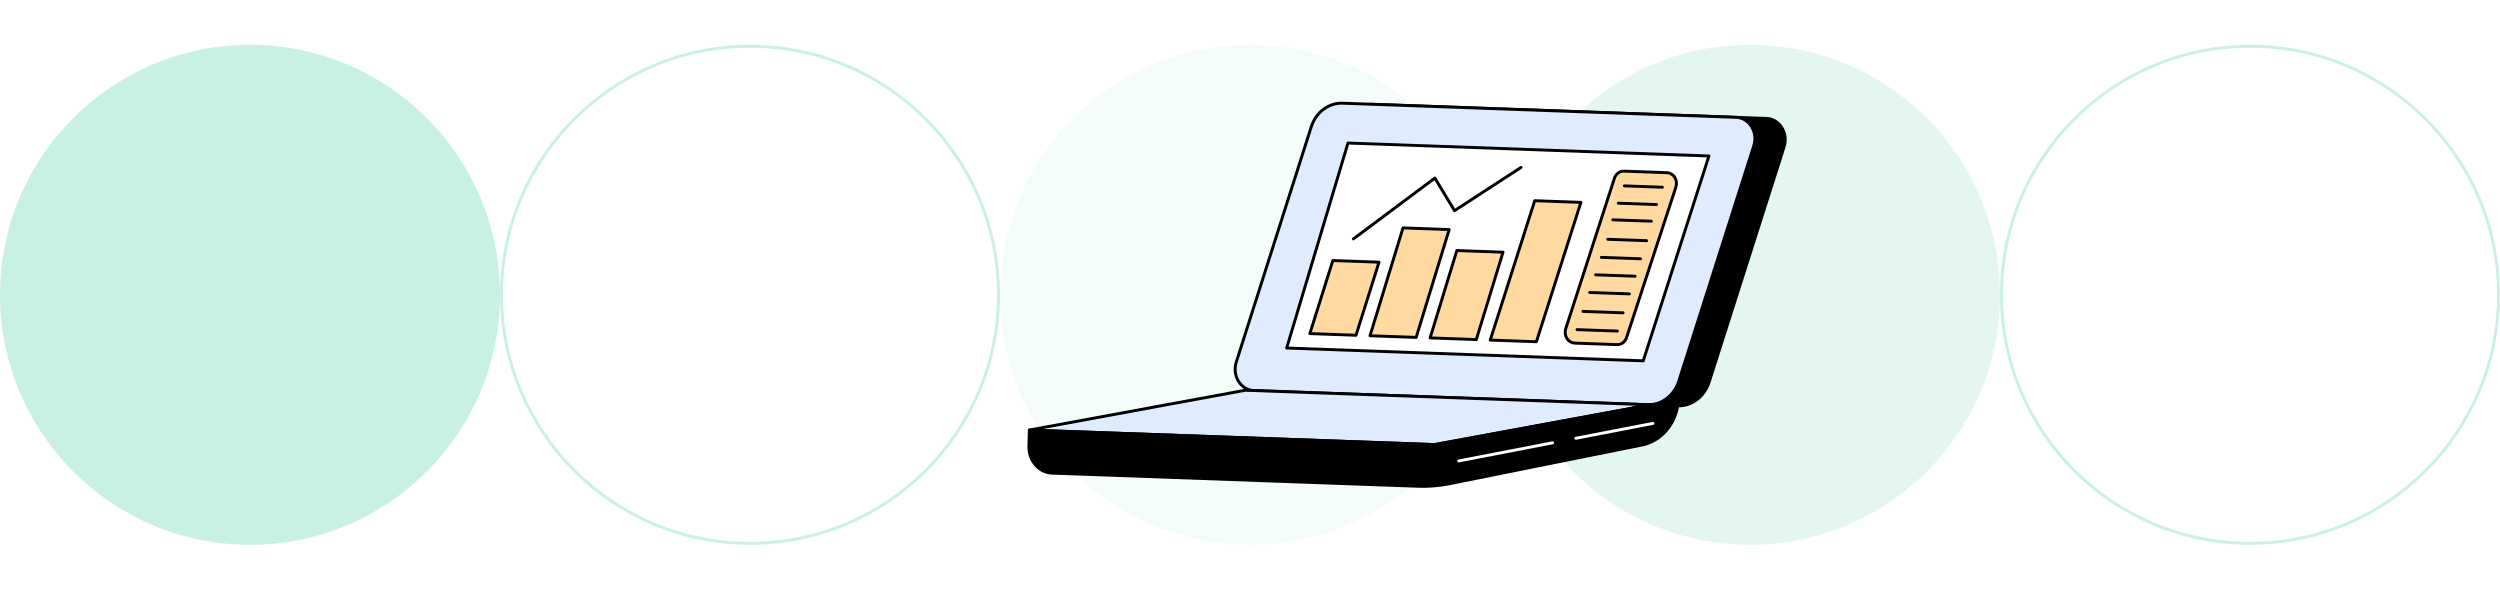 <?xml version="1.0" encoding="UTF-8"?> <svg xmlns="http://www.w3.org/2000/svg" width="848" height="200" viewBox="0 0 848 200" fill="none"> <rect width="848" height="200" fill="white"></rect> <circle cx="254.4" cy="100" r="84.3" stroke="#C9F1E3"></circle> <circle cx="424" cy="100" r="84.8" fill="#C9F1E3" fill-opacity="0.2"></circle> <circle cx="593.6" cy="100" r="84.8" fill="#C9F1E3" fill-opacity="0.5"></circle> <circle cx="84.8" cy="100" r="84.8" fill="#C9F1E3"></circle> <circle cx="763.2" cy="100" r="84.3" stroke="#C9F1E3"></circle> <path d="M569.098 137.645L435.575 132.846C434.546 132.81 433.541 132.507 432.638 131.962C431.736 131.417 430.963 130.645 430.382 129.709C429.801 128.773 429.428 127.699 429.294 126.575C429.159 125.45 429.267 124.307 429.608 123.236L455.047 43.401C455.816 40.99 457.262 38.912 459.174 37.469C461.087 36.026 463.367 35.292 465.683 35.374L599.207 40.169C600.235 40.206 601.24 40.51 602.142 41.055C603.044 41.6 603.817 42.372 604.398 43.308C604.979 44.244 605.352 45.317 605.486 46.441C605.621 47.566 605.514 48.709 605.174 49.779L579.735 129.618C578.966 132.029 577.52 134.107 575.607 135.55C573.695 136.993 571.415 137.727 569.098 137.645V137.645Z" fill="black" stroke="black" stroke-miterlimit="10" stroke-linecap="round" stroke-linejoin="round"></path> <path d="M558.817 137.273L425.294 132.478C424.266 132.441 423.26 132.138 422.358 131.592C421.457 131.047 420.684 130.275 420.103 129.34C419.522 128.404 419.149 127.33 419.014 126.206C418.879 125.082 418.986 123.938 419.327 122.868L444.772 43.033C445.541 40.622 446.987 38.544 448.899 37.101C450.812 35.657 453.092 34.924 455.408 35.006L588.932 39.804C589.96 39.841 590.966 40.145 591.867 40.69C592.769 41.235 593.542 42.007 594.122 42.943C594.703 43.879 595.076 44.953 595.21 46.077C595.345 47.201 595.237 48.345 594.896 49.414L569.45 129.247C568.684 131.658 567.239 133.737 565.326 135.181C563.414 136.625 561.134 137.357 558.817 137.273V137.273Z" fill="#DFECFF" stroke="black" stroke-miterlimit="10" stroke-linecap="round" stroke-linejoin="round"></path> <path d="M486.61 150.81L349.162 145.872L422.363 132.373L559.812 137.311L486.61 150.81Z" fill="#DFECFF" stroke="black" stroke-miterlimit="10" stroke-linecap="round" stroke-linejoin="round"></path> <path d="M349.162 145.875L349.004 151.269C348.934 153.636 349.72 155.936 351.188 157.664C352.656 159.393 354.687 160.407 356.833 160.484L481.101 164.945C484.619 165.071 488.139 164.783 491.601 164.087L556.998 150.939C559.961 150.344 562.693 148.782 564.841 146.454C566.988 144.127 568.452 141.142 569.043 137.886L569.089 137.644L559.802 137.304L486.608 150.803L349.162 145.875Z" fill="black" stroke="black" stroke-miterlimit="10" stroke-linecap="round" stroke-linejoin="round"></path> <path d="M457.237 48.516L436.443 118.05L557.387 122.395L579.673 52.912L457.237 48.516Z" fill="white" stroke="black" stroke-miterlimit="10" stroke-linecap="round" stroke-linejoin="round"></path> <path d="M459.958 113.715L444.3 113.153L452.107 88.372L467.768 88.934L459.958 113.715Z" fill="#FFD9A0" stroke="black" stroke-miterlimit="10" stroke-linecap="round" stroke-linejoin="round"></path> <path d="M480.363 114.447L464.705 113.885L475.906 77.305L491.564 77.87L480.363 114.447Z" fill="#FFD9A0" stroke="black" stroke-miterlimit="10" stroke-linecap="round" stroke-linejoin="round"></path> <path d="M500.758 115.182L485.1 114.617L494.165 84.983L509.823 85.545L500.758 115.182Z" fill="#FFD9A0" stroke="black" stroke-miterlimit="10" stroke-linecap="round" stroke-linejoin="round"></path> <path d="M521.148 115.914L505.49 115.349L520.577 68.082L536.235 68.644L521.148 115.914Z" fill="#FFD9A0" stroke="black" stroke-miterlimit="10" stroke-linecap="round" stroke-linejoin="round"></path> <path d="M459.068 81.043L486.7 60.4L493.38 71.457L515.923 56.794" stroke="black" stroke-miterlimit="10" stroke-linecap="round" stroke-linejoin="round"></path> <path d="M547.615 60.465L531.096 111.504C530.921 112.045 530.864 112.624 530.931 113.194C530.997 113.764 531.184 114.308 531.478 114.783C531.771 115.258 532.161 115.65 532.618 115.927C533.074 116.204 533.583 116.358 534.104 116.377L548.511 116.895C549.209 116.92 549.896 116.701 550.474 116.269C551.052 115.837 551.492 115.215 551.729 114.491L568.465 63.465C568.643 62.923 568.702 62.343 568.637 61.772C568.573 61.201 568.386 60.654 568.094 60.178C567.801 59.701 567.41 59.308 566.953 59.03C566.495 58.752 565.985 58.597 565.463 58.578L550.834 58.053C550.135 58.029 549.447 58.25 548.869 58.683C548.291 59.116 547.852 59.74 547.615 60.465V60.465Z" fill="#FFD9A0" stroke="black" stroke-miterlimit="10" stroke-linecap="round" stroke-linejoin="round"></path> <path d="M550.998 63.05L563.87 63.513" stroke="black" stroke-miterlimit="10" stroke-linecap="round" stroke-linejoin="round"></path> <path d="M548.928 68.914L561.899 69.38" stroke="black" stroke-miterlimit="10" stroke-linecap="round" stroke-linejoin="round"></path> <path d="M547.062 74.56L560.126 75.029" stroke="black" stroke-miterlimit="10" stroke-linecap="round" stroke-linejoin="round"></path> <path d="M545.352 81.163L558.524 81.636" stroke="black" stroke-miterlimit="10" stroke-linecap="round" stroke-linejoin="round"></path> <path d="M543.196 87.299L556.467 87.776" stroke="black" stroke-miterlimit="10" stroke-linecap="round" stroke-linejoin="round"></path> <path d="M541.244 93.211L554.614 93.691" stroke="black" stroke-miterlimit="10" stroke-linecap="round" stroke-linejoin="round"></path> <path d="M539.221 99.207L552.687 99.691" stroke="black" stroke-miterlimit="10" stroke-linecap="round" stroke-linejoin="round"></path> <path d="M536.967 105.624L550.537 106.11" stroke="black" stroke-miterlimit="10" stroke-linecap="round" stroke-linejoin="round"></path> <path d="M534.926 111.808L548.598 112.298" stroke="black" stroke-miterlimit="10" stroke-linecap="round" stroke-linejoin="round"></path> <path d="M494.823 156.35L526.652 150.193" stroke="white" stroke-miterlimit="10" stroke-linecap="round" stroke-linejoin="round"></path> <path d="M534.533 148.664L560.661 143.61" stroke="white" stroke-miterlimit="10" stroke-linecap="round" stroke-linejoin="round"></path> </svg> 
